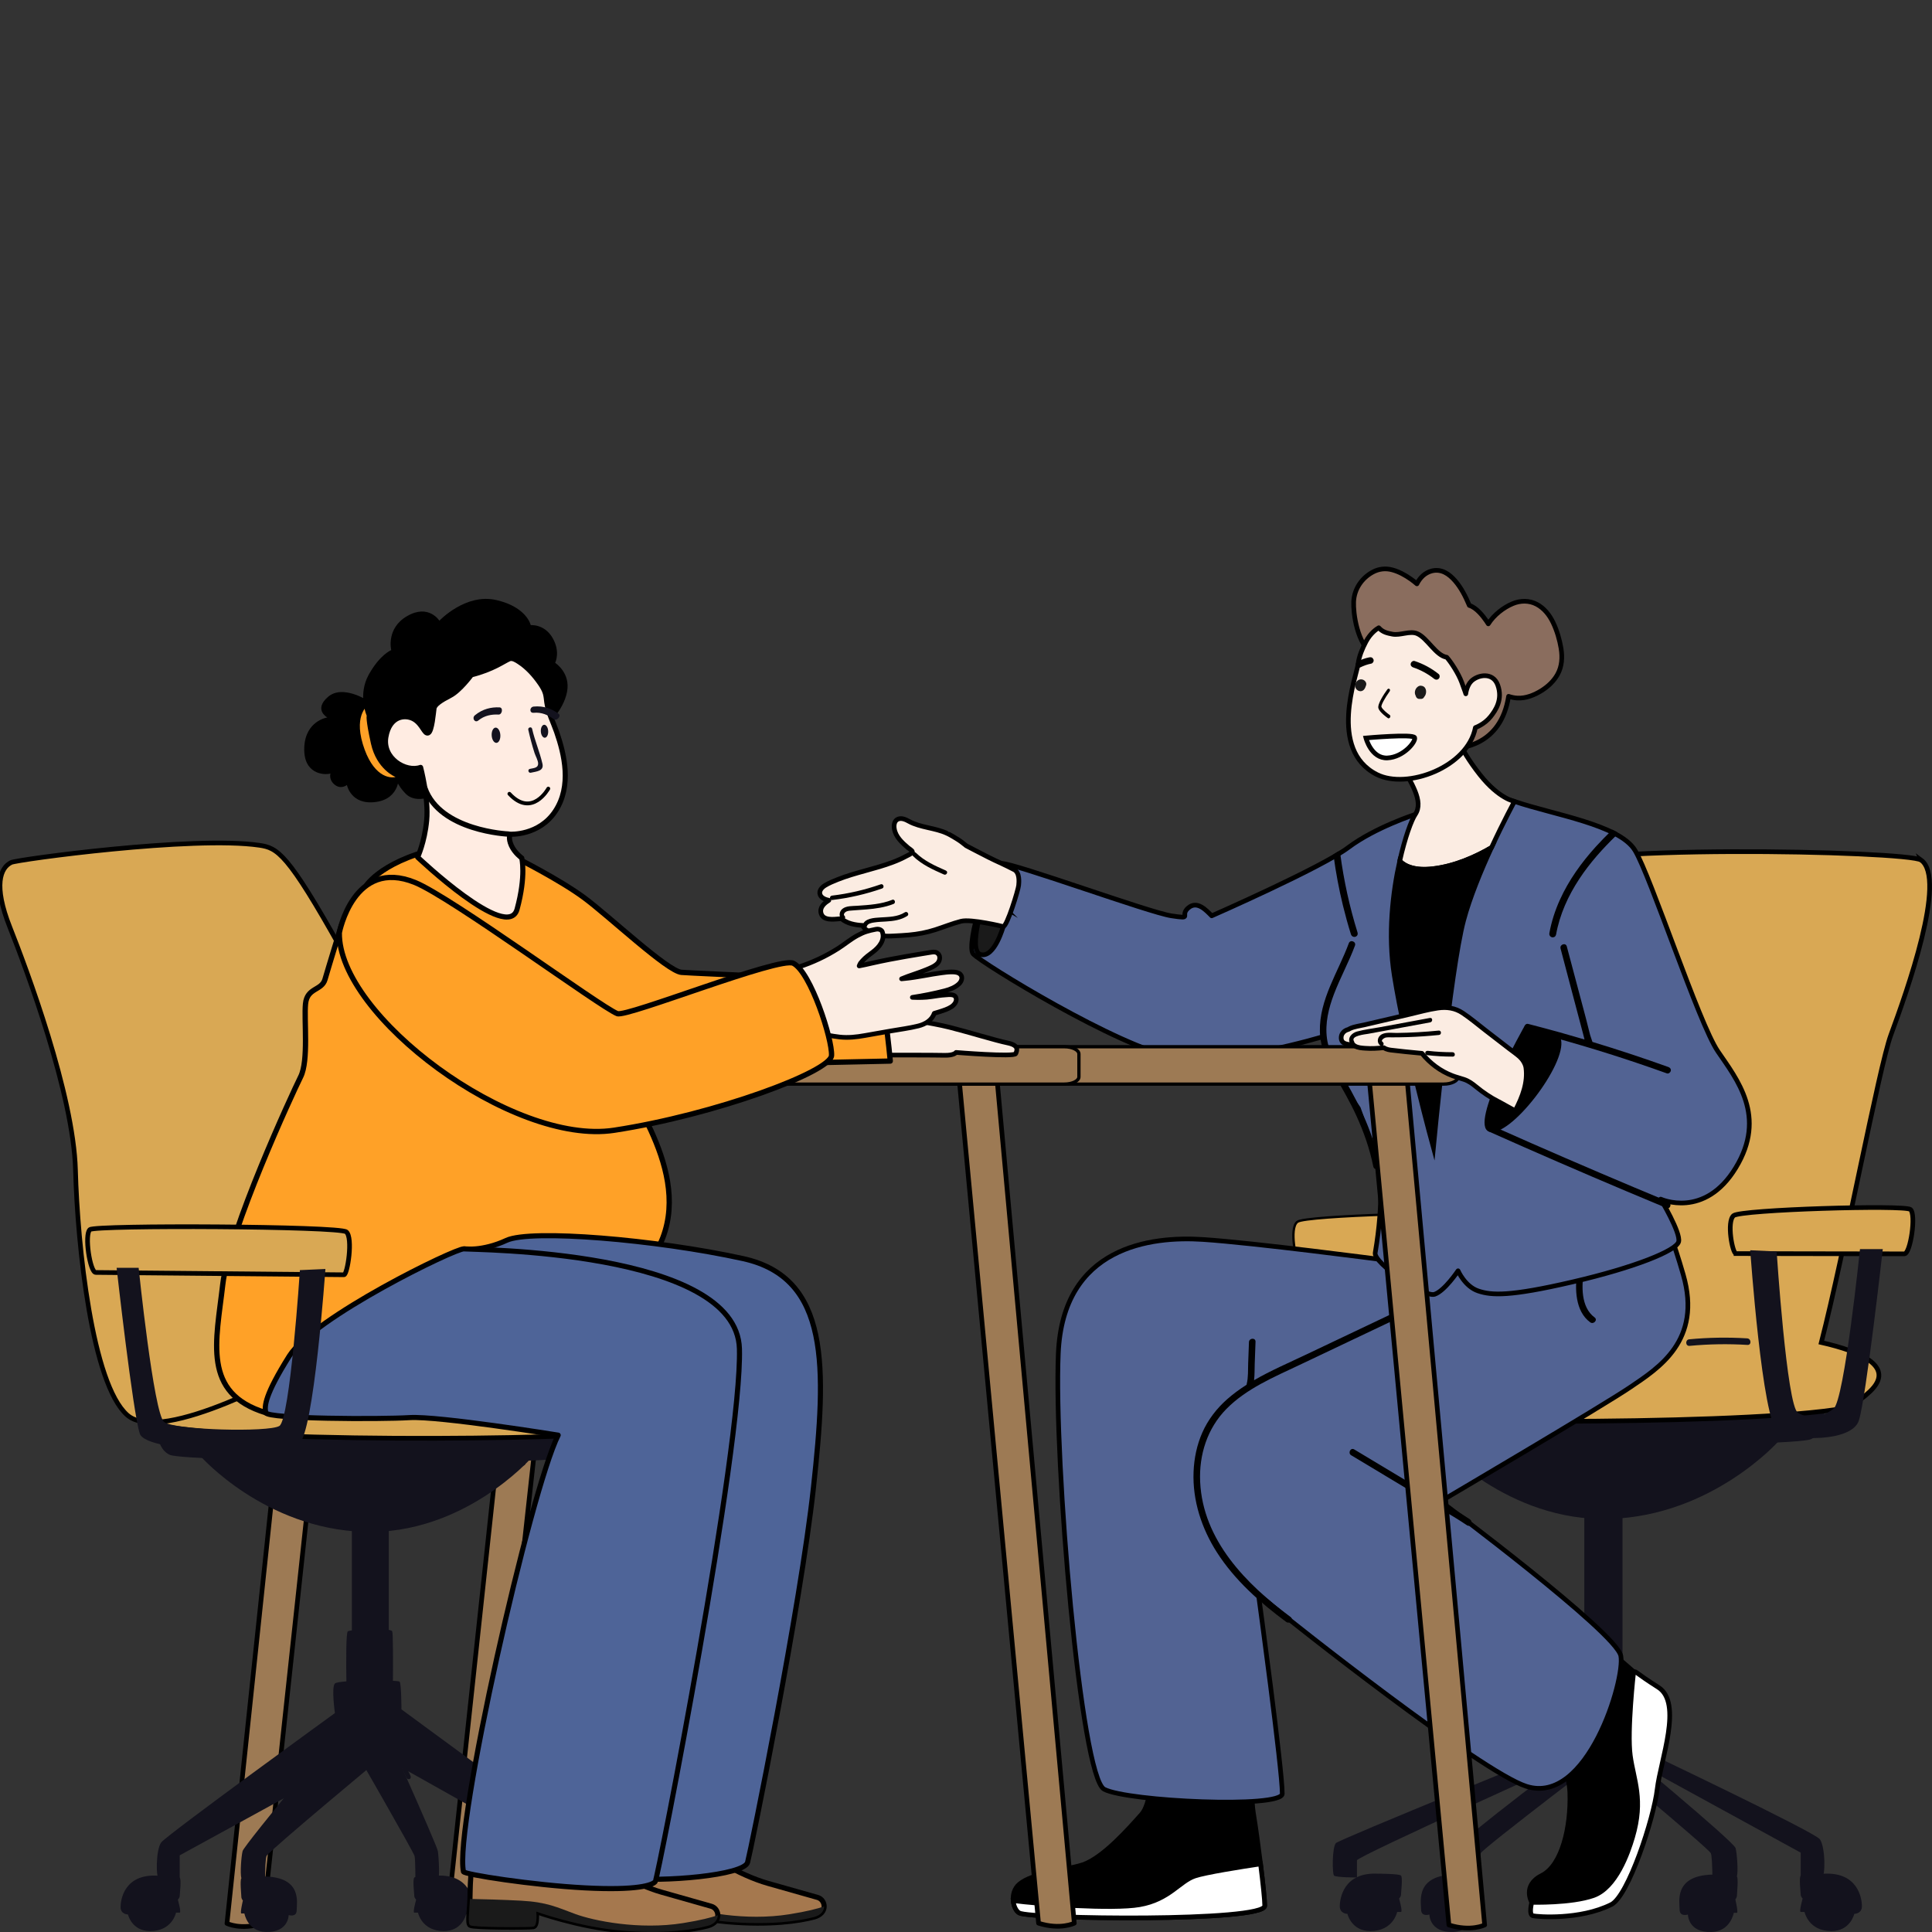 <?xml version="1.0" encoding="UTF-8"?>
<svg id="uuid-15ed6bd3-20dd-4dca-b289-2830aea4dc47" data-name="02_Wo_gibt_es_Beratung_in_NRW" xmlns="http://www.w3.org/2000/svg" viewBox="0 0 1000 1000">
  <rect x="0" y="0" width="1000" height="1000" fill="#333333" stroke="none"/>
  <g>
    <g>
      <g>
        <g>
          <path d="M886.32,970.27c-.06-3.94-.25-9.94-.82-11.07-1.39-2.77-65.19-55.76-65.19-55.76l16.29-.58s60.9,50.33,61.76,53.77c.71,2.84,1.39,11.85.65,14.62l.02.02c.82.99,0,8.91,0,9.91s-.82,1.98-.82,1.98c0,0,1.64,6.93.82,6.93h-1.64s-1.64,9.58-11.47,9.91c-12.26.4-12.26-9.04-12.26-9.04,0,0-4.29,1.39-4.29-2.58s-3.12-17.58,16.94-18.09h0Z" style="fill: #13121d;"/>
          <rect x="820.03" y="770.29" width="19.77" height="125.12" style="fill: #13121d;"/>
          <path d="M920.63,745.92s-34.1,38.54-87.28,40.26c-53.18,1.71-89.37-39.27-89.37-39.27l176.65-.98h0Z" style="fill: #13121d;"/>
          <path d="M841.96,900.79s1.98-38.34,0-39.33c-1.98-.99-22.78-1.98-23.76,0-.99,1.98,0,38.34,0,38.34l23.76.99Z" style="fill: #4d4d4d;"/>
          <path d="M848.89,905.27s90.09,42.77,93.05,46.72c2.96,3.96,2.96,19.8.99,19.8s-10.89,0-10.89-.99v-11.88l-94.05-51.48s-13.86.99-16.83,0c0,0-118.79,53.46-118.79,55.44v8.91s-10.89,0-11.88-.99c-.99-.99-.99-14.85.99-16.83,1.98-1.98,121.77-50.68,121.77-50.68,0,0,0-13.86.99-14.85.99-.99,32.67-.99,34.65.99,1.98,1.98,0,15.83,0,15.83h.02Z" style="fill: #13121d;"/>
          <g>
            <path d="M943.93,969.81s-10.89,0-11.88.99c-.99.99,0,8.91,0,9.91s.99,1.98.99,1.98c0,0-1.98,6.93-.99,6.93h1.98s1.98,9.91,13.86,9.91c9.91,0,11.88-8.91,11.88-8.91,0,0,3.96,0,3.96-3.96s-1.98-17.82-19.8-16.83Z" style="fill: #13121d;"/>
            <path d="M959.74,989.81c.67,0,1.24-.52,1.28-1.21.02-.33.04-.64.04-.96,0-7.81-6.35-14.16-14.16-14.16s-14.16,6.35-14.16,14.16c0,.71.58,1.29,1.29,1.29s1.29-.58,1.29-1.29c0-6.39,5.19-11.58,11.58-11.58s11.58,5.19,11.58,11.58c0,.27,0,.53-.02.8-.05.71.48,1.33,1.19,1.37h.1Z" style="fill: #13121d;"/>
          </g>
          <g>
            <g>
              <path d="M755.39,970.27s9.01,0,9.83.99,0,8.91,0,9.91-.82,1.98-.82,1.98c0,0,1.64,6.93.82,6.93h-1.64s-1.64,9.58-11.47,9.91c-12.26.4-12.26-9.04-12.26-9.04,0,0-4.29,1.39-4.29-2.58s-3.43-18.87,19.82-18.09h0Z" style="fill: #13121d;"/>
              <path d="M742.3,990.26h.07c.71-.04,1.25-.65,1.22-1.36-.01-.27-.02-.54-.02-.81,0-6.39,4.21-11.58,9.36-11.58s9.36,5.19,9.36,11.58c0,.71.58,1.29,1.29,1.29s1.29-.58,1.29-1.29c0-7.81-5.36-14.16-11.94-14.16s-11.94,6.35-11.94,14.16c0,.33,0,.64.02.95.04.69.6,1.22,1.28,1.22h.01Z" style="fill: #13121d;"/>
            </g>
            <path d="M821.34,902.86s-66.9,50.33-67.76,53.77c-.86,3.43-1.66,15.82,0,15.44,1.66-.39,12,1.71,12,1.71,0,0,0-12.87.86-14.58,1.39-2.77,71.19-55.76,71.19-55.76l-16.29-.58h0Z" style="fill: #13121d;"/>
          </g>
          <g>
            <path d="M713.27,969.81s10.89,0,11.88.99,0,8.91,0,9.91-.99,1.98-.99,1.98c0,0,1.98,6.93.99,6.93h-1.98s-1.98,9.91-13.86,9.91c-9.91,0-11.88-8.91-11.88-8.91,0,0-3.96,0-3.96-3.96s1.98-17.82,19.8-16.83Z" style="fill: #13121d;"/>
            <path d="M697.46,989.81h.08c.71-.05,1.24-.66,1.19-1.37-.01-.27-.02-.53-.02-.8,0-6.39,5.19-11.58,11.58-11.58s11.58,5.19,11.58,11.58c0,.71.58,1.29,1.29,1.29s1.29-.58,1.29-1.29c0-7.81-6.35-14.16-14.16-14.16s-14.16,6.35-14.16,14.16c0,.33,0,.65.04.96.05.67.61,1.21,1.28,1.21h.01Z" style="fill: #13121d;"/>
          </g>
        </g>
        <path d="M944.18,725.31s1.96,15.7-6.87,19.63c-8.83,3.93-209.03,5.89-213.94.98-6.4-6.4-5.89-21.59-5.89-21.59l226.69.98h.01Z" style="fill: #13121d;"/>
        <g>
          <path d="M673.06,652.6c1.87,0,84.04.14,87.15.14s6.21-20.5,3.11-22.98c-3.11-2.48-87.78.07-91.5,3.18-3.72,3.11-.61,19.65,1.24,19.65h0Z" style="fill: #d9a854; stroke: #000; stroke-miterlimit: 10; stroke-width: 2.41px;"/>
          <path d="M749.03,650.26s-8.7,77.65-12.42,88.84c-3.72,11.18-33.83,10.56-41.9,5.59-8.07-4.96-14.29-93.8-14.29-93.8l13.67.63s5.25,80.03,11.01,83.5c5.76,3.47,12.87,2.23,18.46-2.12,5.59-4.35,13.67-82.62,13.67-82.62h11.81Z" style="fill: #837894;"/>
        </g>
        <path d="M994.41,445.21c-6.76-4.92-188.42-8.58-200.01,5.33-11.59,13.91-42.02,227.5-35.07,243.72.86,2,4.34,3.87,9.76,5.59l-76.56,6.31s-12.76,22.57,2.94,26.5c14.24,3.55,194.71,5.51,253.81-2.95,6.06-.87,11.19-2.51,18.51-9.39,13.62-12.82-4.4-20.76-25.08-25.45,11.98-46.66,29.87-142.52,35.99-159.14,8.31-22.57,29.09-80.8,15.7-90.54h0Z" style="fill: #d9a854; stroke: #000; stroke-miterlimit: 10; stroke-width: 2.41px;"/>
        <path d="M904.32,692.73c-9.99-.61-20.02-.46-29.98.49-2.18.2-2.01,3.6.18,3.4,9.97-.94,19.99-1.11,29.98-.49,2.18.13,1.99-3.27-.18-3.4Z" style="fill: #13121d;"/>
        <path d="M748.15,747.76h138.39c1.88,0,1.88,2.92,0,2.92h-138.39c-1.88,0-1.88-2.92,0-2.92h0Z" style="fill: #13121d;"/>
        <g>
          <path d="M898.56,648.85c1.87,0,84.04.14,87.15.14s6.21-20.5,3.11-22.98c-3.11-2.48-87.78.07-91.5,3.18-3.72,3.11-.61,19.65,1.24,19.65h0Z" style="fill: #d9a854; stroke: #000; stroke-miterlimit: 10; stroke-width: 2.41px;"/>
          <path d="M974.53,646.5s-8.7,77.65-12.42,88.84c-3.72,11.18-33.83,10.56-41.9,5.59-8.07-4.96-14.29-93.8-14.29-93.8l13.67.63s5.25,80.03,11.01,83.5c5.76,3.47,12.87,2.23,18.46-2.12,5.59-4.35,13.67-82.62,13.67-82.62h11.81Z" style="fill: #13121d;"/>
        </g>
        <g>
          <path d="M673.06,652.6c1.87,0,84.04.14,87.15.14s6.21-20.5,3.11-22.98c-3.11-2.48-87.78.07-91.5,3.18-3.72,3.11-.61,19.65,1.24,19.65h0Z" style="fill: #d9a854;"/>
          <path d="M749.03,650.26s-8.7,77.65-12.42,88.84c-3.72,11.18-33.83,10.56-41.9,5.59-8.07-4.96-14.29-93.8-14.29-93.8l13.67.63s5.25,80.03,11.01,83.5c5.76,3.47,12.87,2.23,18.46-2.12,5.59-4.35,13.67-82.62,13.67-82.62h11.81Z" style="fill: #837894;"/>
        </g>
      </g>
      <g>
        <path d="M808.03,335.75c-.77-4.6-2.13-9.3-4.15-13.52-1.87-3.88-4.6-7.41-8.47-9.46-3.92-2.07-8.44-2.01-12.48-.31-4.6,1.92-9.64,5.75-12.59,10.44-.31-.51-.64-1-.98-1.49-1.72-2.51-5.21-6.98-8.85-8.04-.04-.1-.08-.19-.12-.29-1.88-4.43-4.05-8.77-7.22-12.44-3.13-3.63-7.17-6.41-12.16-5.1-3.54.94-6.07,3.53-7.62,6.66-1.01-.87-2.06-1.71-3.17-2.48-2.89-2.04-6.1-3.81-9.53-4.75-3.51-.96-7.01-.57-10.21,1.17-5.57,3.01-9.56,8.71-9.83,15.36-.24,5.59,1.52,21.44,10.33,28.01.75,1.22,1.74,2.33,2.78,3.39,1.16,1.18,2.25,2.33,2.96,3.86.8,1.74,1.24,3.64,1.81,5.45,2.18,6.99,4.51,14.05,7.82,20.59,5.71,11.26,11.44,17.29,24.85,15.06,4.74-.8,25.56-1.49,29.64-27.44,1.48.49,3.01.82,4.58.9,4.39.23,8.72-1.54,12.39-3.81,3.4-2.11,6.46-4.95,8.4-8.48,2.24-4.06,2.55-8.76,1.8-13.27h.01Z" style="fill: #8a6d5e; stroke: #000; stroke-linecap: round; stroke-linejoin: round; stroke-width: 2.41px;"/>
        <path d="M648.25,881.71s-1.59,44.12.53,56.87c2.12,12.76,5.84,41.98,5.84,47.84,0,8.51-121.18,6.9-127.02,3.72-3.27-1.78-5.19-10.48,0-14.88,6.9-5.84,23.16-7.01,32.96-10.1,10.63-3.72,23.88-18.87,30.29-26.04,9.04-10.1,4.25-56.34,8.51-59.53,4.25-3.19,48.9,2.12,48.9,2.12h-.01Z" style="stroke: #000; stroke-miterlimit: 10; stroke-width: 2.41px;"/>
        <path d="M654.62,986.42c0-2.96-.95-11.91-2.17-21.68-10.57,1.59-28.48,4.43-33.97,6.27-7.98,2.66-13.29,12.22-28.7,14.88-13.91,2.4-52.49-.4-65.35-2.13.25,2.92,1.54,5.51,3.17,6.39,5.84,3.19,127.02,4.78,127.02-3.72h0Z" style="fill: #fff; stroke: #000; stroke-miterlimit: 10; stroke-width: 2.41px;"/>
        <path d="M792.84,984.64s-5.22-8.69,5.22-13.91c10.44-5.22,15.08-24.92,14.48-42.89-.58-17.97-18.55-44.63-26.67-50.43-8.11-5.8,14.48-43.47,17.97-44.63,3.48-1.16,41.73,32.45,41.73,32.45,0,0,9.28,31.29,9.28,48.68s-7.53,45.21-12.17,54.48c-4.64,9.28-14.48,17.97-27.25,19.7-12.75,1.74-22.61-3.48-22.61-3.48v.02Z" style="stroke: #000; stroke-miterlimit: 10; stroke-width: 2.41px;"/>
        <g>
          <path d="M855.54,620.65s5.86,4.92,15.71,39.12c9.86,34.2-12.83,48.33-27.33,58.18-14.48,9.86-98.24,59.14-98.24,59.14,0,0,90.93,67.81,93.25,79.98,2.31,12.17-17.24,77.6-48.86,67.54-23.52-7.48-123.49-86.61-131.02-92.98-7.53-6.37-7.65-6.17-7.65-6.17,0,0,12.4,90.74,12.29,102.97-.07,7.69-79.99,4.06-92.16-2.31-12.17-6.37-26.08-169.83-23.76-225.46,2.31-55.64,48.11-60.85,74.77-59.12,26.67,1.74,92.74,10.44,92.74,10.44l140.27-31.29v-.02Z" style="fill: #526393; stroke: #000; stroke-linecap: round; stroke-linejoin: round; stroke-width: 2.41px;"/>
          <path d="M760.85,786.42c-4.68-3.16-9.56-5.98-14.39-8.87-5.09-3.05-10.17-6.11-15.26-9.16-10.09-6.06-20.17-12.12-30.26-18.17-1.88-1.13-3.43,1.9-1.57,3.02,10.09,6.06,20.17,12.12,30.26,18.17,5,3,10,6.01,15.01,9.01,4.9,2.95,9.88,5.82,14.63,9.03,1.82,1.23,3.36-1.82,1.57-3.02h0Z"/>
          <path d="M725.53,677.61c-16.63,7.91-33.26,15.8-49.89,23.7-8.81,4.18-18,8.13-26.54,13.09.34-2.81.24-5.72.34-8.5.14-3.81.28-7.62.42-11.42.08-2.19-3.31-2-3.4.18-.13,3.66-.27,7.33-.41,10.98-.13,3.51.1,7.25-.75,10.68-.04.14-.05.29-.05.42-3.53,2.24-6.9,4.7-10.05,7.47-5.43,4.78-9.93,10.62-12.87,17.26-2.83,6.42-4.27,13.35-4.54,20.37-.59,14.79,4.15,29.25,12.06,41.62,9.22,14.4,22.23,25.96,35.89,36.04,1.75,1.29,4.05-1.23,2.28-2.53-22.98-16.97-45.44-39.75-46.82-70-.64-13.97,3.69-27.66,13.6-37.72,10.42-10.57,24.66-16.51,37.84-22.76,17.99-8.54,35.97-17.09,53.96-25.63,1.95-.93.9-4.17-1.07-3.23h-.01Z"/>
          <path d="M830.4,629.98c1.04-1.94-1.99-3.49-3.02-1.57-5,9.35-9.54,19.29-11.04,29.89-1.23,8.66-1.08,20.39,6.75,26.13,1.76,1.28,4.05-1.24,2.28-2.53-7.21-5.28-6.81-16.51-5.47-24.34,1.66-9.77,5.87-18.88,10.51-27.56h0Z"/>
        </g>
        <path d="M714.04,604.66s2.43,16.63-2.24,43.82c-.9,5.27,25.5,23.19,30.72,21.45,5.22-1.74,12.17-12.17,12.17-12.17,0,0,3.48,8.11,10.44,10.44,6.95,2.33,16.23,2.89,48.68-4.64,32.45-7.53,53.9-16.23,55.06-20.87,1.16-4.64-9.3-22.03-9.3-22.03,0,0,22.63,10.45,38.86-16.22,16.23-26.67.58-45.79-9.28-60.28-9.86-14.48-34.78-90.7-42.89-104.04-8.11-13.34-42.47-18.46-62.39-25.32-19.92-6.86-51.36,6.75-51.36,6.75,0,0-20.73,6.69-34.63,17.12-13.91,10.44-70.71,35.36-70.71,35.36-2.89-2.89-7.53-8.11-12.17-4.06-4.64,4.06,2.89,5.8-8.69,4.06-11.59-1.74-81.92-27.52-87.91-27.09-5.99.43-18.74,42.16-14.68,46.8,4.06,4.64,75.93,48.68,103.75,53.32,27.82,4.64,77.09-10.44,77.09-10.44,0,0,5.95,19.38,18.55,37.09l10.93,30.96h0Z" style="fill: #526393; stroke: #000; stroke-linecap: round; stroke-linejoin: round; stroke-width: 2.41px;"/>
        <path d="M519.26,469.27v10.32s-4.49,16.32-11.65,14.48c-7.16-1.83,2.33-30.29,2.33-30.29l9.33,5.5Z" style="fill: #1a1a1a; stroke: #000; stroke-miterlimit: 10; stroke-width: 2.41px;"/>
        <path d="M524.91,450.13c-.95-.53-5.36-2.7-6.51-3.21-4.52-2.01-8.92-4.29-13.3-6.57-1.65-.86-3.3-1.72-4.95-2.58-.66-.51-1.33-1.04-1.98-1.57-2.28-1.87-7.76-4.87-7.94-4.84-6.09-2.89-13.8-2.96-19.71-6.21-1.64-.9-3.75-1.94-5.64-1.21-2.01.78-2.29,3.15-1.99,5,.66,4.19,4.02,7.22,7.09,9.85.46.4,2.21,1.43,2.29,2.05.11.82-2.46,1.9-3.07,2.24-2.24,1.23-4.59,2.27-6.98,3.17-4.71,1.8-9.59,3.12-14.45,4.47-4.78,1.33-9.58,2.68-14.2,4.52-2.23.89-4.56,1.83-6.6,3.1-1.59.99-3.27,2.8-2.46,4.81.66,1.66,2.66,2.47,4.51,2.84-2.52,1.55-4.93,3.8-4,6.84,1.16,3.78,6.51,2.99,9.45,2.76.34-.02.67-.07,1.01-.11,0,0,0,.02.02.02,3.01,2.54,7.13,3.29,11.06,3.49.49,1.55,1.83,2.42,3.25,3.08,2.01.93,4.15,1.82,6.35,2.19,2.31.39,4.66.27,6.99.14,2.43-.12,4.87-.25,7.29-.47,4.64-.42,9.18-1.27,13.62-2.7,4.47-1.43,8.83-3.23,13.39-4.4,5.15-1.33,21.76,2.74,21.81,2.74,2,.02,7.78-18.96,7.99-21.31.16-1.7.66-6.5-2.33-8.16h-.01Z" style="fill: #fbece2; stroke: #000; stroke-linecap: round; stroke-linejoin: round; stroke-width: 2.41px;"/>
        <path d="M468.36,472.21c-3.76,2.43-8.35,2.37-12.67,2.66-3.13.2-8.34.35-9.25,4.19-.34,1.42,1.88,1.9,2.22.48.36-1.51,2.42-1.87,3.7-2.06,2.08-.33,4.21-.39,6.31-.52,3.81-.23,7.66-.75,10.93-2.86,1.23-.8-.01-2.69-1.24-1.89h0Z"/>
        <path d="M461.77,465.77c-5.77,2.27-11.95,2.63-18.08,3.06-2.45.17-5.62-.04-7.65,1.58-1.64,1.3-2.01,3.82-.46,5.31,1.05,1.01,2.57-.67,1.52-1.69-.81-.78.23-1.87.95-2.22,1.04-.48,2.3-.47,3.42-.57,2.35-.18,4.7-.31,7.04-.52,4.75-.4,9.52-1.07,13.98-2.83,1.35-.53.65-2.69-.72-2.16v.02Z"/>
        <path d="M455.85,457.73c-8.18,2.86-16.63,4.83-25.23,5.84-1.45.17-1.34,2.43.12,2.27,8.81-1.04,17.47-3.04,25.84-5.96,1.37-.48.66-2.64-.72-2.16h0Z"/>
        <path d="M489.62,450.61c-5.53-2.43-11.19-4.93-15.56-9.23-1.05-1.02-2.55.66-1.52,1.69,4.49,4.43,10.33,7.06,16.03,9.57,1.34.59,2.39-1.43,1.04-2.01h.01Z"/>
        <g>
          <g>
            <path d="M741.56,449.67c11.44-1.29,22.25-6.19,30.43-10.95,6.28-13.59,11.91-23.92,11.91-23.92,0,0-7.99-1.31-17.85-13.76-11.71-14.8-13.85-24.49-13.85-24.49,0,0-29.32,13.74-26.79,18.94,4.66,9.59,11.76,19.09,7.12,26.05-1.99,2.98-5.33,11.97-8.04,24.13,2.98,2.96,8.15,5.01,17.06,4.01h0Z" style="fill: #fbece2; stroke: #000; stroke-linecap: round; stroke-linejoin: round; stroke-width: 2.41px;"/>
            <path d="M721.65,504.74c5.8,36.51,20.28,89.26,20.28,89.26,0,0,8.69-91.58,15.65-117.66,3.21-12.01,9.04-26,14.39-37.62-8.18,4.77-18.99,9.66-30.43,10.95-8.92,1.01-14.09-1.04-17.06-4.01-3.63,16.26-6.16,38.18-2.83,59.07h0Z" style="stroke: #000; stroke-miterlimit: 10; stroke-width: 2.41px;"/>
          </g>
          <path d="M775.24,354.6c-2.51-6.9-10.33-5.36-13.69-2.06-2.42,2.37-2.86,6.58-2.86,6.58,0,0-.16-.71-2.13-6.01-1.77-4.75-5.68-10.6-7.74-12.92-5.65-.86-9.99-9.97-15.27-12.23-3.78-1.63-8.81,1.07-12.85.27-2.68-.53-5-.99-7.05-3.3-.95.51-4.25,2.68-6.65,7.21-1.83,3.47-3.6,7.69-4,11.32-.66,5.95-15.83,44.53,9.65,57.42,15.55,7.87,47.04-3.69,51.01-24.28,0,0,4.59-1.59,7.84-5.64,2.72-3.4,6.41-8.98,3.74-16.35h-.01Z" style="fill: #fbece2; stroke: #000; stroke-linecap: round; stroke-linejoin: round; stroke-width: 2.41px;"/>
          <path d="M733.87,355.41c.61-.43,1.28-.63,1.95-.43.08,0,.16.02.23.04h.08s.05.02.07.04c2.34.63,2.46,3.98,1.01,5.6-.22.41-.51.77-.94.95-.42.18-.9.22-1.36.12-.05.01-.08.02-.13.04-1.14.02-1.81-.74-2.07-1.75-.8-1.48-.29-3.57,1.16-4.6h0Z" style="fill: #1a1a1a;"/>
          <path d="M702.49,352.43c1.19-1.14,3.12-1.05,4.17.24.1.11.17.24.24.37.25.42.35.92.24,1.41,0,.06-.02.12-.04.18v.05c-.28.87-.59,1.74-1.24,2.39-1.27,1.27-3.28.69-4.09-.77-.7-1.28-.3-2.89.71-3.87h0Z" style="fill: #1a1a1a;"/>
        </g>
        <path d="M696.17,559.05c-3.98-6.77-8.27-13.69-9.34-21.63-1.05-7.77.88-15.63,3.63-22.86,3.24-8.53,7.7-16.56,10.87-25.13.76-2.06-2.42-3.29-3.18-1.23-5.53,14.99-15.35,29.14-14.98,45.72.19,8.22,3.52,15.51,7.56,22.51,4,6.94,8.01,13.82,11.35,21.12,3.84,8.41,6.9,17.16,8.74,26.25.43,2.15,3.8,1.61,3.36-.54-3.18-15.75-9.91-30.43-18-44.21h0Z"/>
        <path d="M863.52,552.28c-12.98-4.66-26.08-8.99-39.28-12.99-.29-1-1.04-2.99-1.18-3.53-.23-.93-.47-1.86-.71-2.8-.51-2.01-1.02-4.02-1.53-6.05-1.02-4.02-8.83-33.02-9.85-37.04-.54-2.12-3.77-1.05-3.23,1.07,1.07,4.27,11.09,41.92,11.62,44.02.27,1.02.52,2.06.78,3.08-4.28-1.27-8.58-2.51-12.88-3.71-5.39-1.49-10.79-2.94-16.2-4.33-2.13-.54-2.86,2.78-.74,3.33,19.08,4.88,37.97,10.46,56.63,16.74,5.29,1.78,10.57,3.62,15.82,5.51.87.31,1.84-.48,2.02-1.3.23-.99-.43-1.72-1.3-2.02l.02.02Z"/>
        <path d="M863.54,621.98c-23.76-9.86-47.42-19.96-70.98-30.29-6.7-2.94-13.38-5.9-20.05-8.88-1.99-.88-3.74,2.04-1.74,2.93,23.76,10.6,47.64,20.96,71.6,31.07,6.74,2.84,13.48,5.66,20.23,8.46,2.02.84,2.92-2.45.92-3.28h.01Z"/>
        <path d="M692.51,442.2c-.34.2-.7.41-1.05.63,1.16,8.59,2.75,17.14,4.81,25.56,1.23,5.01,2.6,10,4.15,14.93.22.69,1.34.49,1.12-.2-4.16-13.35-7.16-27.05-9.01-40.91h-.01Z" style="stroke: #000; stroke-miterlimit: 10; stroke-width: 2.41px;"/>
        <path d="M835.83,431.46c-.35-.18-.71-.36-1.06-.54-2.71,2.64-5.36,5.35-7.92,8.17-7.33,8.11-13.8,17.09-18.32,27.07-2.48,5.47-4.35,11.22-5.41,17.14-.13.72.98.96,1.11.24,1.89-10.56,6.37-20.44,12.26-29.35,5.48-8.34,12.2-15.79,19.34-22.73h0Z" style="stroke: #000; stroke-miterlimit: 10; stroke-width: 2.41px;"/>
        <path d="M845.59,865.24c1.74,0,0,0,12.75,8.11,12.75,8.11,1.16,37.67-.58,52.74-1.74,15.08-14.93,55.29-23.76,59.7-16.23,8.11-38.25,6.37-40.57,5.8-2.31-.58-.58-6.95-.58-6.95,0,0,20.28.58,31.87-3.48,11.59-4.06,17.91-22.04,20.28-30.14,5.8-19.7.58-29.56-1.16-42.31-1.74-12.75,1.74-43.47,1.74-43.47h.01Z" style="fill: #fff; stroke: #000; stroke-miterlimit: 10; stroke-width: 2.41px;"/>
        <path d="M744.61,348.85c-3.71-2.96-7.88-5.21-12.39-6.7-.87-.29-1.84.47-2.02,1.3-.22.98.42,1.74,1.3,2.02,3.82,1.27,7.66,3.37,10.83,5.9.72.58,1.76.59,2.41-.12.59-.65.59-1.83-.12-2.41h-.01Z"/>
        <path d="M710.89,341.33c-.16-.41-.43-.78-.83-.98-.45-.2-.84-.19-1.31-.11-2.21.43-4.29,1.22-6.28,2.25-.36.18-.65.67-.72,1.06-.1.41-.01.95.24,1.3.25.35.61.65,1.06.72.48.08.88-.01,1.3-.24.13-.07.25-.13.39-.19h0c.22-.11.45-.2.67-.3.48-.2.96-.4,1.46-.57.96-.34,1.96-.6,2.96-.8.39-.07.81-.51.98-.83.19-.37.25-.92.11-1.31h-.02Z"/>
        <path d="M718.41,371.73s-.05-.02-.07-.05c-.43-.3-4.24-2.96-4.87-5.07-.64-2.16,3-7.53,4.6-9.74.3-.42.81-.54,1.14-.25.33.28.35.84.04,1.27-2.49,3.45-4.47,7.15-4.24,7.91.36,1.21,2.84,3.28,4.33,4.3.35.24.41.8.13,1.24-.25.41-.71.58-1.06.41h0Z"/>
        <path d="M707,381.98s24.47-2.21,25.22-.19c.75,2.02-5.71,10.11-14.07,10.52-8.38.41-11.15-10.33-11.15-10.33Z" style="fill: #fff; stroke: #000; stroke-miterlimit: 10; stroke-width: 2.41px;"/>
      </g>
    </g>
    <g>
      <path d="M232.76,981.76s7.13,3.6,18.51,0c.46-4.83,47.77-433.84,47.77-433.84h-19.62l-46.66,433.84h0Z" style="fill: #9d7a54; stroke: #000; stroke-linecap: round; stroke-linejoin: round; stroke-width: 2.41px;"/>
      <g>
        <path d="M117.49,995.57s7.13,3.6,18.51,0c.46-4.83,48.27-447.66,48.27-447.66h-19.62l-47.17,447.66Z" style="fill: #9d7a54; stroke: #000; stroke-linecap: round; stroke-linejoin: round; stroke-width: 2.41px;"/>
        <path d="M768.46,996.36s-7.13,3.6-18.51,0c-.46-4.83-42.24-448.46-42.24-448.46h19.62l41.12,448.46h.01Z" style="fill: #9d7a54; stroke: #000; stroke-linecap: round; stroke-linejoin: round; stroke-width: 2.41px;"/>
        <path d="M556.06,995.44s-7.13,3.6-18.51,0c-.46-4.83-42.09-447.53-42.09-447.53h19.62l40.97,447.53h.01Z" style="fill: #9d7a54; stroke: #000; stroke-linecap: round; stroke-linejoin: round; stroke-width: 2.41px;"/>
        <path d="M488.82,541.79h258.35c4.17,0,7.54,1.69,7.54,3.77v11.8c0,2.08-3.38,3.77-7.54,3.77h-258.35c-4.17,0-7.54-1.69-7.54-3.77v-11.8c0-2.08,3.38-3.77,7.54-3.77Z" style="fill: #9d7a54; stroke: #000; stroke-linecap: round; stroke-linejoin: round; stroke-width: 1.7px;"/>
        <path d="M137.18,541.79h413.73c4.17,0,7.54,1.69,7.54,3.77v11.8c0,2.08-3.38,3.77-7.54,3.77H137.18c-4.17,0-7.54-1.69-7.54-3.77v-11.8c0-2.08,3.38-3.77,7.54-3.77Z" style="fill: #9d7a54; stroke: #000; stroke-linecap: round; stroke-linejoin: round; stroke-width: 1.7px;"/>
      </g>
    </g>
  </g>
  <g>
    <g>
      <g>
        <g>
          <path d="M137.19,971.29c.06-3.81.25-9.6.8-10.7,1.34-2.67,62.98-53.86,62.98-53.86l-15.74-22.37s-58.83,70.44-59.66,73.75c-.69,2.75-1.34,11.44-.63,14.12,0,0-.02.01-.02.02-.79.96,0,8.61,0,9.56s.79,1.91.79,1.91c0,0-1.58,6.69-.79,6.69h1.58s1.59,9.26,11.08,9.56c11.84.38,11.84-8.74,11.84-8.74,0,0,4.14,1.34,4.14-2.49s3.01-16.98-16.37-17.48Z" style="fill: #13121d;"/>
          <rect x="182.13" y="777.55" width="19.1" height="99.62" style="fill: #13121d;"/>
          <path d="M104.04,753.99s32.95,37.23,84.32,38.89c51.38,1.66,86.33-37.94,86.33-37.94l-170.66-.95Z" style="fill: #13121d;"/>
          <path d="M180.05,901.73s-1.91-56.43,0-57.39c1.91-.96,22-1.91,22.95,0,.96,1.91,0,56.43,0,56.43l-22.95.96Z" style="fill: #13121d;"/>
          <path d="M173.35,886.68s-87.03,63.12-89.9,66.95c-2.87,3.83-2.87,19.13-.96,19.13s10.52,0,10.52-.96v-11.48l90.86-49.73s13.39.96,16.26,0c0,0,92.98,51.65,92.98,53.56v8.61s10.52,0,11.48-.96.96-14.35-.96-16.26c-1.91-1.91-95.85-70.78-95.85-70.78,0,0,0-13.39-.96-14.35s-31.56-.96-33.47.96,0,15.3,0,15.3Z" style="fill: #13121d;"/>
          <g>
            <path d="M81.54,970.85s10.52,0,11.48.96,0,8.61,0,9.56-.96,1.91-.96,1.91c0,0,1.91,6.7.96,6.7h-1.91s-1.91,9.56-13.39,9.56c-9.56,0-11.48-8.61-11.48-8.61,0,0-3.83,0-3.83-3.83s1.91-17.22,19.13-16.26Z" style="fill: #13121d;"/>
            <path d="M66.26,990.16c-.65,0-1.19-.5-1.24-1.16-.02-.31-.03-.62-.03-.94,0-7.54,6.14-13.68,13.68-13.68s13.68,6.14,13.68,13.68c0,.69-.56,1.24-1.24,1.24s-1.24-.56-1.24-1.24c0-6.17-5.02-11.19-11.19-11.19s-11.19,5.02-11.19,11.19c0,.26,0,.52.03.77.05.68-.47,1.28-1.16,1.32-.03,0-.06,0-.08,0Z" style="fill: #13121d;"/>
          </g>
          <path d="M194.42,884.36s31.68,70.44,32.21,73.75c.54,3.31,1.04,15.29,0,14.92-1.04-.37-11.62,1.66-11.62,1.66,0,0,.07-12.43-.46-14.09-.87-2.67-30.33-53.86-30.33-53.86l10.2-22.37Z" style="fill: #13121d;"/>
          <path d="M212.43,919.03l-11.43-23.54c-.3-.62-1.05-.87-1.66-.57-.62.3-.87,1.05-.57,1.66l11.63,23.6c.78,1.41,2.89.68,2.03-1.16Z" style="fill: #13121d;"/>
          <g>
            <path d="M225.92,970.85s-10.52,0-11.48.96,0,8.61,0,9.56.96,1.91.96,1.91c0,0-1.91,6.7-.96,6.7h1.91s1.91,9.56,13.39,9.56c9.56,0,11.48-8.61,11.48-8.61,0,0,3.83,0,3.83-3.83s-1.91-17.22-19.13-16.26Z" style="fill: #13121d;"/>
            <path d="M241.2,990.16s-.06,0-.08,0c-.68-.05-1.2-.64-1.16-1.32.02-.25.03-.51.03-.77,0-6.17-5.02-11.19-11.19-11.19s-11.19,5.02-11.19,11.19c0,.69-.56,1.24-1.24,1.24s-1.24-.56-1.24-1.24c0-7.54,6.14-13.68,13.68-13.68s13.68,6.14,13.68,13.68c0,.31-.01.63-.03.94-.04.66-.59,1.16-1.24,1.16Z" style="fill: #13121d;"/>
          </g>
        </g>
        <path d="M81.29,734.08s-1.9,15.17,6.64,18.96,201.94,5.69,206.68.95c6.18-6.18,5.69-20.86,5.69-20.86l-219.01.95Z" style="fill: #13121d;"/>
        <path d="M324.41,715.59s12.33,21.81-2.84,25.6c-15.17,3.79-214.54,6.62-247.46-5.48-34.92-12.84,44.63-67.52,44.63-67.52l205.68,47.4Z" style="fill: #d9a854; stroke: #000; stroke-miterlimit: 10; stroke-width: 2.41px;"/>
        <path d="M270.68,755.77h-133.69c-1.82,0-1.82,2.82,0,2.82h133.69c1.82,0,1.82-2.82,0-2.82Z" style="fill: #13121d;"/>
      </g>
      <path d="M253.93,667.89s-16.49,5.37-21.24-16.71c-4.75-22.08-28.03-109.75-55.96-159.75-27.93-50-33.12-52.54-42.5-53.92-34.19-5.02-125.22,7.37-128.41,8.89-5.67,2.7-9.29,11.88-.73,33.49,8.57,21.61,32.93,86.46,33.98,125.73,1.05,39.27,8.57,110.69,26.76,126.78,18.19,16.08,88.21-24.05,92.76-25.8,4.55-1.75,95.33-38.7,95.33-38.7Z" style="fill: #d9a854; stroke: #000; stroke-miterlimit: 10; stroke-width: 2.41px;"/>
    </g>
    <g>
      <path d="M313.83,657.07s20.42,6.67,29.24-16.41c14.71-38.48-24.39-80.34-20.19-87.9,4.2-7.56-19.43-35.75-19.43-35.75l-126.83-37.8s-6.72,21.84-8.4,27.72c-1.68,5.88-9.24,4.2-10.08,12.6-.84,8.4,1.68,29.4-2.52,37.8-4.2,8.4-37.14,79.74-40.32,107.51-3.36,29.4-10.81,56.35,22.31,66.39,33.12,10.04,176.21-74.16,176.21-74.16Z" style="fill: #ffa127; stroke: #000; stroke-linecap: round; stroke-linejoin: round; stroke-width: 2.74px;"/>
      <path d="M463.23,526.7c.39.02,18.66,2.59,28.42,5.07,9.76,2.47,23.72,6.8,29.78,8.03,6.05,1.24,5.07,3.71,4.32,5.56-.74,1.85-30.89-.62-30.89-.62,0,0-.99,1.61-6.05,1.48-5.07-.12-25.08-.12-30.52-.12s-3.21-17.92-3.21-17.92c0,0,1.73-1.85,8.16-1.48Z" style="fill: #fbece2; stroke: #000; stroke-linecap: round; stroke-linejoin: round; stroke-width: 2.41px;"/>
      <path d="M267.06,443.93s22.4,11.2,35.28,20.72c12.88,9.52,43.12,38.08,50.4,38.64,7.28.56,95.19,4.48,99.67,3.36,4.48-1.12,8.4,42.56,8.4,42.56,0,0-190.38,4.48-199.9,1.12-9.52-3.36-71.38-91.87-71.38-91.87,0,0,8.62-14.05,42.48-20.44,31.07-5.86,35.06,5.92,35.06,5.92Z" style="fill: #ffa127; stroke: #000; stroke-linecap: round; stroke-linejoin: round; stroke-width: 2.74px;"/>
      <g>
        <path d="M301.09,939.62s-2.73,26.55-2.73,35.14-1.56,16.01,0,17.18c1.56,1.17,30.34,1.14,32.68.75,2.34-.39,1.56-7.81,1.56-7.81,0,0,21.59,7.84,43.85,9.79,22.26,1.95,37.39-.45,44.81-2.4,7.42-1.95,6.1-8.96,1.95-10.15-6.63-1.91-13.22-3.73-25.84-7.33-13.67-3.9-35.37-15.26-42-27.36-6.64-12.1-7.42-23.04-7.42-23.04l-45.69,3.12-1.17,12.11Z" style="fill: #a5784e; stroke: #000; stroke-linecap: round; stroke-linejoin: round; stroke-width: 2.64px;"/>
        <path d="M421.26,992.28c3.81-1,5.3-3.33,5.3-5.53-3.36,1.18-8.86,2.6-17.86,4.05-22.9,3.69-46.55-1.23-55.9-4.68-9.36-3.45-14.53-6.16-28.08-6.9-9.35-.51-20.46-.79-26.45-.91-.3,7.01-1.26,12.62.08,13.63,1.56,1.17,30.34,1.14,32.68.75,2.34-.39,1.56-7.81,1.56-7.81,0,0,21.59,7.84,43.85,9.79,22.26,1.95,37.39-.45,44.81-2.4Z" style="fill: #1a1a1a;"/>
        <path d="M237.86,658.65l2.29-12.23s9.42,1.43,22.02-4.42c12.6-5.85,77.42-.45,122.43,9.45,45.01,9.9,43.21,56.26,36.46,118.38-6.75,62.11-32.31,187.37-34.11,194.12-1.8,6.75-44.11,10.35-63.01,8.1-18.9-2.25,36.81-279.19,36.81-279.19l-122.88-34.21Z" style="fill: #4e6498; stroke: #000; stroke-linecap: round; stroke-linejoin: round; stroke-width: 2.64px;"/>
        <path d="M246.06,944.19s-2.73,26.55-2.73,35.14-1.56,16.01,0,17.18c1.56,1.17,30.34,1.14,32.68.75,2.34-.39,1.56-7.81,1.56-7.81,0,0,21.59,7.84,43.85,9.79,22.26,1.95,37.39-.45,44.81-2.4,7.42-1.95,6.1-8.96,1.95-10.15-6.63-1.91-13.22-3.73-25.84-7.33-13.67-3.9-35.37-15.26-42-27.36s-7.42-23.04-7.42-23.04l-45.69,3.12-1.17,12.1Z" style="fill: #a5784e; stroke: #000; stroke-linecap: round; stroke-linejoin: round; stroke-width: 2.64px;"/>
        <path d="M366.23,996.85c3.81-1,5.3-3.33,5.3-5.53-3.36,1.18-8.86,2.6-17.86,4.05-22.9,3.69-46.55-1.23-55.9-4.68-9.36-3.45-14.53-6.16-28.07-6.9-9.35-.51-20.46-.79-26.45-.91-.3,7.01-1.26,12.62.08,13.63,1.56,1.17,30.34,1.14,32.68.75,2.34-.39,1.56-7.81,1.56-7.81,0,0,21.59,7.84,43.85,9.79,22.26,1.95,37.39-.45,44.81-2.4Z" style="fill: #1a1a1a;"/>
        <path d="M239.91,968.77c.31,1.44,35.88,6.99,62.91,8.39,27.03,1.4,34.95-1.4,36.35-3.26,1.4-1.86,44.96-224.5,43.56-275.76-1.4-51.26-138.4-51.26-142.59-51.72-4.19-.47-77.82,35.41-90.4,55.45-12.58,20.04-13.05,26.09-12.12,29.36.93,3.26,59.45,3.45,74.36,2.52,14.91-.93,76.94,9.08,76.94,9.08-14.34,28.62-53.96,203.21-49.02,225.95Z" style="fill: #4e6498; stroke: #000; stroke-linecap: round; stroke-linejoin: round; stroke-width: 2.64px;"/>
      </g>
      <g>
        <path d="M496.35,503.75c-1.14-.63-2.61-.67-3.87-.67-1.71,0-3.43.23-5.12.45-3,.39-5.97.93-8.95,1.46-3.36.59-6.72,1.17-10.11,1.49-.53.05-1.08.11-1.65.16,2.08-.89,4.23-1.63,6.35-2.36,2.17-.75,4.34-1.49,6.46-2.38,1.95-.82,4.36-1.71,5.84-3.33,1.4-1.53,1.63-4.27-.34-5.41-1.04-.6-2.27-.38-3.39-.2-1.49.24-2.98.49-4.48.73-5.56.91-11.11,1.86-16.65,2.93-3.1.6-6.2,1.25-9.28,1.95-2.15.49-4.3,1-6.46,1.39.19-.49.4-.96.66-1.41.35-.45.71-.88,1.06-1.26,1.61-1.79,3.52-3.15,5.42-4.57,3.22-2.41,6.44-6.32,4.79-10.56-.06-.3-1.13-1.58-3.24-1.18-3.84.74-6.13,1.36-9.62,3.26-3.49,1.9-6.59,4.53-9.95,6.67-6.39,4.06-13.27,7.3-20.43,9.59-4.06,1.3-8.21,2.28-12.41,2.98-.4.07-1.92.21-2.51.56-1.67.97-1.56,3.51-1.43,5.16.16,2,.45,3.99.85,5.96.79,3.85,2.03,7.62,3.68,11.17.83,1.8,1.77,3.56,2.83,5.23,1.03,1.62,2.23,2.93,4.19,3.18.93.12,1.88-.03,2.8-.12,1.16-.11,2.32-.18,3.48-.2,2.21-.05,4.43.05,6.63.3,4.41.5,8.74,1.57,13.15,2.05,4.4.48,8.65,0,13-.78,4.42-.78,8.84-1.56,13.26-2.34,4.79-.85,9.71-1.44,14.44-2.63,3.57-.9,6.98-2.92,8.23-6.53.95-.26,1.9-.55,2.85-.86,2.01-.66,4.19-1.32,5.98-2.49,1.46-.95,3.04-2.78,2.41-4.71-.69-2.09-3.8-1.56-5.45-1.46-2.43.15-4.84.52-7.25.9-3.18.51-6.69.51-9.89.37,5.74-.88,11.16-1.96,16.82-3.41,2.84-.73,5.56-1.86,7.39-3.66,1.64-1.6,2.12-4.19-.11-5.42Z" style="fill: #fbece2; stroke: #000; stroke-linecap: round; stroke-linejoin: round; stroke-width: 2.41px;"/>
        <path d="M175.63,482.78s7.37-38.95,39.19-26c18.82,7.66,95.8,64.36,104.7,67.88,4.94,1.95,84.09-29.74,91.15-26.05,9,4.7,20.19,39.33,19.73,47.72-.46,8.39-59.96,30.63-112.55,38.69-52.59,8.06-142.88-59.38-142.22-102.25Z" style="fill: #ffa127; stroke: #000; stroke-linecap: round; stroke-linejoin: round; stroke-width: 2.74px;"/>
      </g>
    </g>
    <g>
      <path d="M178.04,659.82c-1.8,0-125.48-1.2-128.48-1.2s-6-19.8-3-22.2c3-2.4,129.08-1.8,132.68,1.2,3.6,3,.6,22.2-1.2,22.2Z" style="fill: #d9a854; stroke: #000; stroke-miterlimit: 10; stroke-width: 2.41px;"/>
      <path d="M60.36,656.22s8.4,75.02,12,85.82c3.6,10.8,74.47,10.2,82.27,5.4,7.8-4.8,13.8-90.62,13.8-90.62l-13.2.6s-5.08,77.31-10.64,80.66c-5.56,3.35-54.23,2.15-59.63-2.05-5.4-4.2-13.2-79.82-13.2-79.82h-11.4Z" style="fill: #13121d;"/>
    </g>
  </g>
  <g>
    <path d="M789.31,530.71s-29.3,51.53-18.53,55.02c10.77,3.46,40.28-34.99,37.17-47.72-4.62-3.96-18.64-7.29-18.64-7.29Z"/>
    <g>
      <path d="M786.75,547.13c-1.8-1.6-3.83-2.99-5.74-4.46-4.06-3.13-8.12-6.28-12.2-9.41-3.87-2.99-7.65-6.22-11.73-8.93-3.94-2.63-8.29-3.23-12.92-2.55-4.87.7-9.68,2.07-14.46,3.19-4.96,1.16-9.93,2.31-14.89,3.47l-8.56,2c-2.46.58-5.3.87-7.59,1.98-.22.11-.43.23-.64.37-1.25.33-2.42.96-3.07,1.98-.48.63-.77,1.42-.76,2.45.05,3.21,3.46,3.48,6.25,3.49.23.24.49.46.78.64,1.55.99,3.64,1.1,5.43,1.23,3.22.25,6.42.05,9.62-.29.42.28.86.51,1.25.66,1.46.58,3.07.64,4.6.82,1.76.2,3.51.4,5.27.59,2.86.31,5.72.59,8.59.84,4.15,5.15,9.59,9.23,15.79,11.59,1.99.76,4.05,1.25,6.05,1.93,2.37.8,4.24,2.17,6.16,3.75,3.59,2.96,7.44,5.56,11.59,7.69.07.04.13.04.19.06.33.2,8.5,4.71,8.5,4.71,3.89-7.39,6.53-14.7,5.56-22.23-.25-1.96-1.59-4.19-3.08-5.53v-.04Z" style="fill: #fbece2; stroke: #000; stroke-linecap: round; stroke-linejoin: round; stroke-width: 2.41px;"/>
      <path d="M744.69,533.43c-7.24.72-14.51,1.13-21.78,1.22-2.61.02-6.35-.64-8.51,1.27-1.68,1.48-1.7,4.12.18,5.37,1.22.82,2.24-1.22,1.04-2.01-1.21-.81.93-2.08,1.51-2.22,1.1-.24,2.29-.13,3.4-.13,2.68,0,5.34-.05,8.01-.13,5.43-.18,10.85-.55,16.26-1.1,1.45-.14,1.34-2.41-.12-2.27h.01Z"/>
      <path d="M740.18,526.88l-25.78,4.77c-3.99.74-8.16,1.21-12.07,2.28-2.65.72-5.23,3.46-3.4,6.24.81,1.22,2.7-.02,1.89-1.24-1.89-2.87,6.01-3.58,7.31-3.82,3.6-.66,7.21-1.34,10.81-2,7.11-1.31,14.23-2.63,21.34-3.94,1.42-.27,1.31-2.53-.12-2.27v-.02Z"/>
      <path d="M751.85,544.63c-4.27,0-8.53-.23-12.77-.72-.6-.07-1.22.23-1.35.87-.12.55.25,1.28.87,1.35,4.43.52,8.91.78,13.38.77,1.46,0,1.34-2.27-.12-2.27Z"/>
    </g>
  </g>
  <g>
    <path d="M190.27,362.6s-12.95-8.49-20.53-1.87c-7.58,6.62-.33,10.63-.33,10.63,0,0-11.33,1.67-11.92,15.46-.59,13.79,10.06,14.51,13.56,13.57,0,0-1.04,3.19,2.22,5.8,3.26,2.61,6.3.12,6.3.12,0,0,2.03,10.53,14.93,8.8,12.9-1.73,11.99-13.89,11.99-13.89l-16.21-38.63Z"/>
    <path d="M189.93,363.79s-8.43,5.08-3.39,21.77c5.04,16.69,14.21,19.44,19.63,17.64,5.43-1.81-.58-31.83-.58-31.83l-15.66-7.58Z" style="fill: #ffa127; stroke: #000; stroke-linecap: round; stroke-linejoin: round; stroke-width: 2.64px;"/>
    <path d="M221.92,412.75s-7.36,2.68-11.88-1.85c-4.52-4.52-5.49-8.81-5.49-8.81,0,0-9.61-3.91-12.54-17.16-2.93-13.24-2.19-14.46-2.19-14.46,0,0-4.79-10.8,1.05-21.28,5.84-10.48,11.64-12.69,11.64-12.69,0,0-2.84-11.28,8.29-17.66,11.13-6.38,16.62,2.43,16.62,2.43,0,0,13.54-14.35,29.43-10.7,15.89,3.64,17.86,13,17.86,13,0,0,7.05-.7,11.29,6.59,4.25,7.29,1.34,12.92,1.34,12.92,0,0,8.09,5.16,6.15,15.07-1.93,9.91-10.66,17.37-10.66,17.37l-60.93,37.23Z"/>
    <path d="M270.07,444.11s-3.65-2.6-5.39-6.45c-1.74-3.86-.65-5.87-.65-5.87,0,0,14.98.93,23.47-12.02,8.49-12.95,4.64-29.3.6-40.92-1.75-5.04-4.35-9.95-5.07-15.33-.21-1.55-.3-3.13-.73-4.63-.54-1.88-1.59-3.57-2.7-5.19-2.99-4.33-6.58-8.33-10.99-11.19-1.24-.81-3.39-2.2-4.95-1.54-3.09,1.31-8.42,5.47-19.7,8.32,0,0-5.94,8.12-10.94,10.69-5,2.57-8.06,4.67-8.37,6.65-.31,1.98-1.06,11.84-2.99,12.71-1.93.87-2.95-4.59-7.39-7.15-4.44-2.56-12.66-1.81-14.54,9.28-1.88,11.09,10.23,18.44,17.98,15.74,0,0,4.22,15.94,3.14,27.39-1.08,11.45-4.69,19.08-4.69,19.08,0,0,46.74,44.39,51.49,26.89,4.75-17.51,2.4-26.45,2.4-26.45Z" style="fill: #ffece2; stroke: #000; stroke-linecap: round; stroke-linejoin: round; stroke-width: 2.64px;"/>
    <g>
      <g>
        <path d="M258.98,380.43c.13,2.18-.77,4.01-2.01,4.08-1.24.07-2.35-1.64-2.48-3.82-.13-2.18.77-4.01,2.01-4.08,1.24-.07,2.35,1.64,2.48,3.82Z" style="fill: #13121e;"/>
        <path d="M283.74,378.38c.11,1.85-.66,3.4-1.71,3.47-1.05.06-2-1.39-2.1-3.24-.11-1.85.66-3.4,1.71-3.47,1.05-.06,2,1.39,2.1,3.24Z" style="fill: #13121e;"/>
        <path d="M258.01,369.86c-3.49-.17-7.23.43-10.45,3.08-1.75,1.44-3.5-1.27-1.73-2.73,3.97-3.26,8.39-4.29,12.75-4.07,1.97.1,1.4,3.82-.57,3.72h0Z" style="fill: #13121e;"/>
        <path d="M286.58,372.22c-2.8-2.09-6.24-3.68-10.39-3.28-2.26.22-2.2-3.01.08-3.23,5.12-.49,9.36,1.13,12.85,3.74,1.58,1.18-.97,3.95-2.55,2.77h0Z" style="fill: #13121e;"/>
        <path d="M280.77,395.32c-1.38-6.09-3.96-11.96-5.35-18.1-.29-1.29-2.27-.77-1.98.52.91,4.02,1.95,8,3.21,11.93.51,1.59,1.84,3.86,1.89,5.5.07,2.36-2.3,2.35-4.3,2.81-1.29.3-.77,2.28.52,1.98,2.88-.66,6.89-.8,6.01-4.64Z" style="fill: #13121e;"/>
      </g>
      <path d="M283.8,408.18s-8.4,15.31-20.14,2.69" style="fill: none; stroke: #000; stroke-linecap: round; stroke-linejoin: round; stroke-width: 1.97px;"/>
    </g>
    <path d="M263.17,431.71s-35.39-1.47-43.27-23.81" style="fill: #ffece2; stroke: #000; stroke-linecap: round; stroke-linejoin: round; stroke-width: 2.75px;"/>
  </g>
</svg>